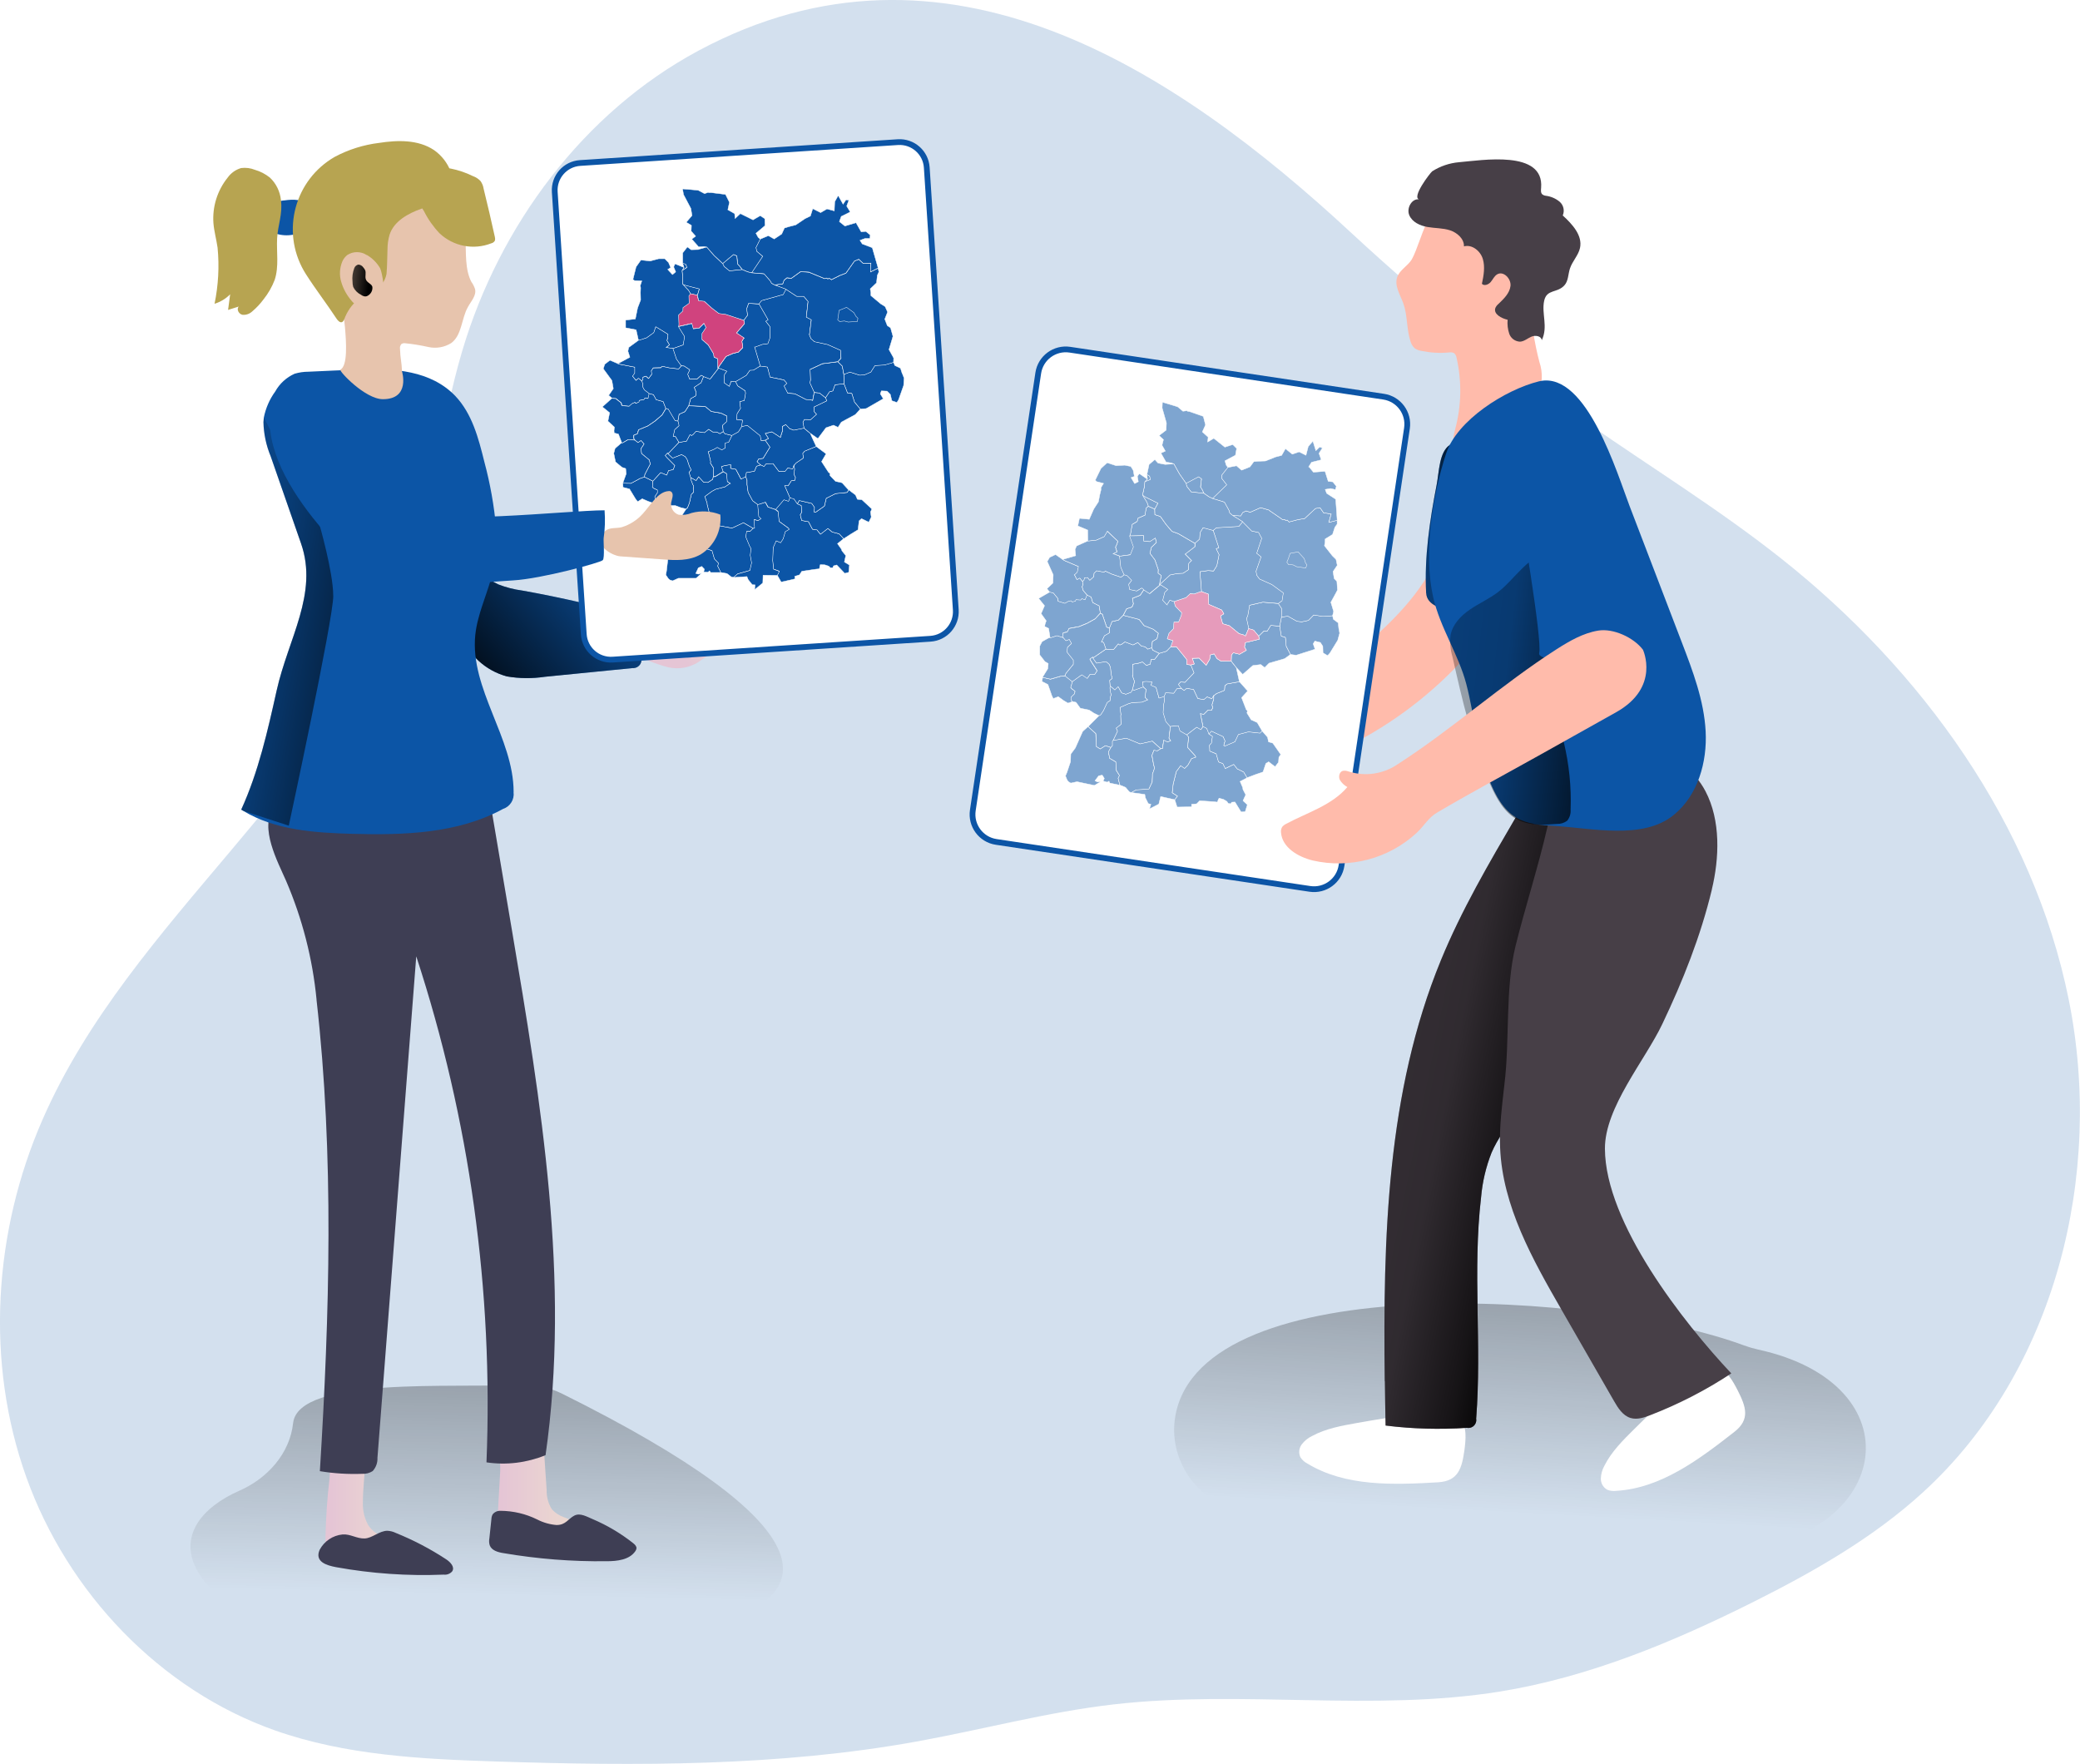 <?xml version="1.0" encoding="UTF-8"?><svg id="Ebene_1" xmlns="http://www.w3.org/2000/svg" xmlns:xlink="http://www.w3.org/1999/xlink" viewBox="0 0 321.1 272.28"><defs><style>.cls-1{fill:url(#Unbenannter_Verlauf_20-3);}.cls-2{fill:#473f47;}.cls-3{fill:url(#Unbenannter_Verlauf_20-2);}.cls-4,.cls-5,.cls-6,.cls-7,.cls-8,.cls-9{stroke:#fff;stroke-width:.06px;}.cls-4,.cls-6{stroke-linecap:round;stroke-linejoin:round;}.cls-4,.cls-9{fill:#7ea5d0;}.cls-10{fill:url(#Unbenannter_Verlauf_19);}.cls-11,.cls-12,.cls-13{fill:#fff;}.cls-5,.cls-12,.cls-7,.cls-8,.cls-13,.cls-9{stroke-miterlimit:10;}.cls-5,.cls-6,.cls-14,.cls-15{fill:#0c55a6;}.cls-12,.cls-13{stroke:#0c55a6;stroke-width:.89px;}.cls-16{fill:url(#Unbenannter_Verlauf_7-2);}.cls-7{fill:#d0437e;}.cls-8{fill:#e69bbb;}.cls-17{fill:url(#Unbenannter_Verlauf_7);}.cls-18{fill:url(#Unbenannter_Verlauf_19-2);}.cls-19{fill:url(#Unbenannter_Verlauf_59);}.cls-20{fill:#b7a451;}.cls-21{fill:url(#Unbenannter_Verlauf_59-2);}.cls-15{isolation:isolate;opacity:.18;}.cls-22{fill:#3e3e54;}.cls-13{filter:url(#drop-shadow-3);}.cls-23{fill:url(#Unbenannter_Verlauf_19-3);}.cls-24{fill:url(#Unbenannter_Verlauf_20-4);}.cls-25{fill:url(#Unbenannter_Verlauf_20);}.cls-26{fill:#e7c4ad;}.cls-27{fill:#ffbbab;}.cls-28{fill:url(#Unbenannter_Verlauf_7-3);}</style><linearGradient id="Unbenannter_Verlauf_59" x1="235.96" y1="198.17" x2="234.02" y2="233.65" gradientUnits="userSpaceOnUse"><stop offset="0" stop-color="#000" stop-opacity=".3"/><stop offset="1" stop-color="#000" stop-opacity="0"/></linearGradient><linearGradient id="Unbenannter_Verlauf_7" x1="7989.7" y1="-25887.61" x2="8250.17" y2="-25835.36" gradientTransform="translate(2699.04 -7763.01) rotate(-180) scale(.31)" gradientUnits="userSpaceOnUse"><stop offset="0" stop-color="#000"/><stop offset=".08" stop-color="#000" stop-opacity=".69"/><stop offset=".21" stop-color="#000" stop-opacity=".32"/><stop offset="1" stop-color="#000" stop-opacity="0"/></linearGradient><linearGradient id="Unbenannter_Verlauf_7-2" x1="7201.46" y1="-1584.37" x2="7334.9" y2="-1446.1" gradientTransform="translate(429.64 -2180.85) rotate(107.08) scale(.31)" xlink:href="#Unbenannter_Verlauf_7"/><linearGradient id="Unbenannter_Verlauf_7-3" x1="7928.74" y1="-25674.27" x2="8223.78" y2="-25639.7" xlink:href="#Unbenannter_Verlauf_7"/><linearGradient id="Unbenannter_Verlauf_59-2" x1="75.77" y1="210.76" x2="75" y2="246.24" xlink:href="#Unbenannter_Verlauf_59"/><linearGradient id="Unbenannter_Verlauf_19" x1="-1423.8" y1="-7988.49" x2="-1407.08" y2="-7988.49" gradientTransform="translate(-3150.46 -6021.83) rotate(-38.05) scale(.85 -.85)" gradientUnits="userSpaceOnUse"><stop offset="0" stop-color="#e5c5d5"/><stop offset=".42" stop-color="#ead4d1"/><stop offset="1" stop-color="#f0e9cb"/></linearGradient><linearGradient id="Unbenannter_Verlauf_20" x1="-1421.17" y1="-7969.25" x2="-1463.51" y2="-7970.59" gradientTransform="translate(-3150.46 -6021.83) rotate(-38.05) scale(.85 -.85)" gradientUnits="userSpaceOnUse"><stop offset="0" stop-color="#000" stop-opacity="0"/><stop offset=".99" stop-color="#000"/></linearGradient><filter id="drop-shadow-3" filterUnits="userSpaceOnUse"><feOffset dx=".89" dy=".89"/><feGaussianBlur result="blur" stdDeviation="1.78"/><feFlood flood-color="#000" flood-opacity=".5"/><feComposite in2="blur" operator="in"/><feComposite in="SourceGraphic"/></filter><linearGradient id="Unbenannter_Verlauf_19-2" x1="-216.74" y1="-12680.91" x2="-195.76" y2="-12680.91" gradientTransform="translate(235.42 -10601.73) scale(.85 -.85)" xlink:href="#Unbenannter_Verlauf_19"/><linearGradient id="Unbenannter_Verlauf_19-3" x1="-185.93" y1="-12677.6" x2="-162.96" y2="-12677.6" gradientTransform="translate(235.42 -10601.73) scale(.85 -.85)" xlink:href="#Unbenannter_Verlauf_19"/><linearGradient id="Unbenannter_Verlauf_20-2" x1="-231.13" y1="-12519.62" x2="-186.38" y2="-12526.59" gradientTransform="translate(235.42 -10601.73) scale(.85 -.85)" xlink:href="#Unbenannter_Verlauf_20"/><linearGradient id="Unbenannter_Verlauf_20-3" x1="-192.82" y1="-12538.24" x2="-218.25" y2="-12456.66" gradientTransform="translate(235.42 -10601.73) scale(.85 -.85)" xlink:href="#Unbenannter_Verlauf_20"/><linearGradient id="Unbenannter_Verlauf_20-4" x1="-212.89" y1="-12458.54" x2="-202.21" y2="-12459.81" gradientTransform="translate(235.42 -10601.73) scale(.85 -.85)" xlink:href="#Unbenannter_Verlauf_20"/></defs><path class="cls-15" d="M107.81,7.83c-17.74,9.53-30.67,26.94-36.42,46.23-3.41,11.42-4.47,23.47-8.35,34.74-11.05,32.07-42.89,52.92-56.46,83.99-7.58,17.3-8.88,37.47-2.51,55.25,6.37,17.78,20.6,32.8,38.41,39.08,10.91,3.84,22.65,4.42,34.21,4.79,21.65,.69,43.47,.77,64.78-3.08,10.15-1.83,20.15-4.55,30.4-5.73,19.82-2.29,40.06,1.19,59.75-2,13.71-2.23,26.71-7.64,39.13-13.86,9.33-4.68,18.49-9.9,26.19-16.96,20.35-18.66,27.88-48.92,22.42-75.98-5.47-27.06-22.65-50.83-44.27-67.99-9.51-7.55-19.86-13.94-29.83-20.86-12.84-8.92-25.04-18.73-36.51-29.37C181.33,10.63,145.95-12.64,107.81,7.83Z"/><path class="cls-19" d="M269.34,207.72c-22.52-8.43-83.68-12.11-87.88,10.76-1.23,6.72,3.25,13.2,9.89,14.86,24.84,6.21,50.26,10.59,75.88,6.21,.23-.04,.47-.07,.71-.09,24.39-2.44,27.79-25.82,3.51-31.13-.71-.16-1.41-.36-2.1-.62Z"/><path class="cls-11" d="M222,228.81c-6.9,.4-14.3,.69-20.2-2.91-.42-.22-.78-.54-1.04-.94-.31-.64-.24-1.4,.18-1.98,.42-.56,.97-1.01,1.6-1.31,2.15-1.17,4.61-1.6,7.02-2.03,2.97-.52,5.95-1.04,8.96-1.34,1.94-.19,5.2-.97,6.78,.59,1.24,1.23,.97,3.39,.77,4.97-.4,2.79-.94,4.76-4.07,4.95Z"/><path class="cls-11" d="M267.75,221.02c-5.45,4.26-11.36,8.72-18.26,9.11-.47,.06-.95,0-1.39-.18-.62-.36-.99-1.02-.97-1.73,.02-.7,.22-1.38,.56-1.99,1.1-2.18,2.88-3.94,4.62-5.66,2.15-2.12,4.3-4.24,6.6-6.2,1.45-1.25,3.73-3.76,5.89-3.39,1.72,.31,2.74,2.26,3.46,3.65,1.28,2.53,1.95,4.46-.51,6.39Z"/><path class="cls-2" d="M213.79,213.18c.03,2.3,.06,4.59,.11,6.87,4.16,.52,8.36,.63,12.54,.35,.67,.13,1.32-.31,1.44-.98,.03-.13,.03-.27,0-.41,.89-11.37-.57-22.85,.76-34.18,.2-2.37,.75-4.7,1.62-6.91,.97-2.22,2.42-4.17,3.88-6.12,4.37-6.02,8.25-12.38,11.63-19.01,3.49-6.83,4.41-13.9,4.31-21.63-.1-7.46-3.91-10.69-11.19-8.75-2.12,.27-3.95,1.64-4.8,3.6-4.23,7.23-8.48,14.49-11.66,22.24-8.36,20.35-8.93,42.85-8.66,64.94Z"/><path class="cls-17" d="M213.79,213.18c.03,2.3,.06,4.59,.11,6.87,4.16,.52,8.36,.63,12.54,.35,.67,.13,1.32-.31,1.44-.98,.03-.13,.03-.27,0-.41,.89-11.37-.57-22.85,.76-34.18,.2-2.37,.75-4.7,1.62-6.91,.97-2.22,2.42-4.17,3.88-6.12,4.37-6.02,8.25-12.38,11.63-19.01,3.49-6.83,4.41-13.9,4.31-21.63-.1-7.46-3.91-10.69-11.19-8.75-2.12,.27-3.95,1.64-4.8,3.6-4.23,7.23-8.48,14.49-11.66,22.24-8.36,20.35-8.93,42.85-8.66,64.94Z"/><path class="cls-27" d="M232.39,93.36c-8.31,12.95-21.17,22.32-36.05,26.27-2.36,.61-5.12,1.01-7.01-.54-.25-.17-.42-.42-.49-.71-.06-.45,.33-.83,.68-1.12l17.69-14.69c4.9-4.07,9.88-8.25,13.17-13.69,2.29,0,4.02-.71,6.23-.11s4.59,2.65,5.77,4.61Z"/><path class="cls-2" d="M264.27,137.31c-1.73,7.2-4.47,14.09-7.65,20.76-2.68,5.63-8.89,12.87-8.86,19.25,.05,11.46,12.11,26.81,19.51,34.68-3.92,2.59-8.11,4.75-12.49,6.44-.97,.38-2.05,.74-3.06,.44-1.2-.36-1.94-1.54-2.56-2.62l-8.08-14.05c-4.5-7.82-9.13-16.03-9.5-25.04-.14-3.26,.3-6.51,.66-9.75,.86-6.9,.08-14.72,1.73-21.43,1.52-6.11,3.5-12.18,4.93-18.41,.72-3.12,1.6-6.5,4.19-8.39,1.11-.75,2.34-1.28,3.63-1.59,6.3-1.77,13.11-2,16.56,4.53,2.38,4.53,2.15,10.34,.98,15.19Z"/><path class="cls-14" d="M220.17,91.55c.18,3.64,8.78,2.93,11.32,2.75,.6,.02,1.2-.17,1.68-.53,.39-.44,.64-.99,.7-1.58,1.06-5.08,1.98-10.17,2.77-15.28,.25-1.12,.26-2.28,.03-3.4-.47-1.42-1.49-2.59-2.84-3.24-2.17-1.17-7.59-3.07-9.96-1.62-1.71,1.06-1.7,4.21-2.08,6.16-1.07,5.52-1.92,11.12-1.63,16.74Z"/><path class="cls-16" d="M220.17,91.55c.18,3.64,8.78,2.93,11.32,2.75,.6,.02,1.2-.17,1.68-.53,.39-.44,.64-.99,.7-1.58,1.06-5.08,1.98-10.17,2.77-15.28,.25-1.12,.26-2.28,.03-3.4-.47-1.42-1.49-2.59-2.84-3.24-2.17-1.17-7.59-3.07-9.96-1.62-1.71,1.06-1.7,4.21-2.08,6.16-1.07,5.52-1.92,11.12-1.63,16.74Z"/><path class="cls-27" d="M217.95,40.03c-.61,1.02-1.85,1.61-2.25,2.73-.48,1.35,.46,2.74,.94,4.08,.67,1.88,.48,3.98,1.11,5.87,.12,.41,.35,.78,.66,1.06,.3,.2,.64,.34,1,.39,1.4,.29,2.83,.38,4.25,.25,.28-.06,.57-.02,.83,.11,.2,.19,.34,.45,.37,.72,.81,3.57,.76,7.28-.17,10.82-.31,1.17-.64,2.59,.22,3.43,.31,.28,.69,.47,1.1,.55,2.69,.65,5.29-1.34,7.11-3.43,1.63-1.87,3.03-3.93,4.17-6.13,.35-.61,.6-1.27,.72-1.97,.05-.9-.08-1.81-.37-2.66-.77-2.94-1.23-5.96-1.4-9-.2-3.88,.08-7.94-1.41-11.55-.44-1.24-1.26-2.3-2.36-3.03-1.24-.73-2.76-.73-4.19-.67-2.83,.11-5.94,.48-7.86,2.57-.56,.6-1.72,4.6-2.47,5.86Z"/><path class="cls-2" d="M219.12,30.78c-1.15-.21-2.02,1.33-1.57,2.42s1.67,1.64,2.82,1.84,2.36,.15,3.47,.51,2.19,1.3,2.16,2.48c1.25-.34,2.54,.71,2.91,1.94s.13,2.57-.14,3.84c.35,.38,1.02,.12,1.36-.28s.55-.93,1.01-1.19c.97-.56,2.18,.7,2.04,1.82s-1.04,1.97-1.85,2.75c-.21,.17-.37,.38-.48,.62-.34,.94,.92,1.61,1.89,1.83-.07,.73,.02,1.47,.25,2.16,.25,.71,.91,1.19,1.66,1.22,.65-.03,1.18-.53,1.78-.78s1.53-.09,1.58,.56c1.01-2.11-.06-4.08,.37-6.09,.4-1.84,2.02-1.15,3.13-2.39,.62-.69,.56-1.72,.85-2.59,.36-1.12,1.29-2.01,1.55-3.16,.43-1.94-1.19-3.69-2.66-5.03,.32-.74,.12-1.6-.48-2.12-.6-.5-1.34-.82-2.12-.92-.21-.02-.41-.1-.57-.23-.25-.24-.2-.65-.17-1,.48-5.89-9.14-4.25-12.68-3.95-1.47,.13-2.89,.61-4.13,1.4-.35,.28-3.28,4.11-1.97,4.35Z"/><path class="cls-14" d="M237.79,58.82l-.24,.05c-5.14,1.28-12.65,5.98-14.33,11.19-2.11,6.55-3.5,15.36-1.97,22.13,1.06,4.7,3.91,8.81,5.11,13.4,1.33,5.08,1.56,10.06,3.62,15.02,.91,2.19,2.09,4.42,4.12,5.62,1.69,.99,3.73,1.14,5.68,1.25,5.77,.31,13.86,2.26,18.64-1.71,3.69-3.02,5.14-8.13,4.89-12.88s-1.98-9.3-3.69-13.76l-8.02-20.93c-1.93-5.03-6.63-20.8-13.82-19.38Z"/><path class="cls-28" d="M242.01,110.29c-.91,1.23-1.13,2.84-.6,4.28,.82,3.4,1.18,6.9,1.05,10.4,.05,.63-.14,1.25-.54,1.73-.45,.33-1.01,.5-1.57,.48-2.01,.16-4.14,.29-5.95-.6-2.15-1.06-3.39-3.32-4.36-5.51-2.76-6.26-4.3-12.99-5.81-19.66-.32-1.08-.43-2.21-.31-3.33,.3-1.68,1.59-3.03,3-3.99s2.99-1.67,4.36-2.71c2.66-2.04,4.62-5.73,8.24-6.2,2.73-.35,4.72,1.56,5.61,3.99,2.28,6.37-.2,15.35-3.11,21.12Z"/><path class="cls-12" d="M165.16,53.98l48.43,7.25c2.35,.35,3.96,2.54,3.61,4.88l-10.1,67.49c-.35,2.35-2.54,3.96-4.88,3.61l-48.43-7.25c-2.35-.35-3.96-2.54-3.61-4.88l10.1-67.49c.35-2.35,2.54-3.96,4.88-3.61Z"/><path class="cls-14" d="M234.54,77.93s3.6,20.9,3.07,22.88c-.53,1.98,17.36,1.8,17.36,1.8,0,0-.88-21.84-5.5-28.85-4.62-7.01-13.94-5.53-14.94,4.17Z"/><path class="cls-27" d="M253.62,100.27s2.74,5.81-4.11,9.66l-11.59,6.49c-5.34,2.99-10.75,5.88-16.02,8.98-1.42,.82-2.02,2.06-3.21,3.17-4.32,3.98-10.33,5.57-16.06,4.25-2.24-.56-4.66-1.97-4.87-4.27-.05-.32,.02-.64,.18-.91,.17-.2,.38-.36,.61-.47,3.26-1.75,7.05-2.85,9.45-5.68-.49-.26-.89-.65-1.17-1.12-.23-.5-.06-1.22,.46-1.38,.29-.05,.6-.02,.88,.09,2.59,.83,5.41,.41,7.64-1.14,8.48-5.46,16.01-12.29,24.5-17.73,1.99-1.27,4.09-2.49,6.42-2.87s5.46,1.06,6.89,2.94Z"/><path class="cls-21" d="M80.11,213.76c-9.77,.56-34.07-1.35-34.86,5.91-.51,4.7-3.96,8.53-8.28,10.43-5.83,2.56-9.59,7.07-6.39,12.57,1.8,3.1,4.97,5.16,8.48,5.93,43.2,9.54,129.88,7.36,47.71-33.47-2.06-1.02-4.35-1.49-6.65-1.36Z"/><path class="cls-10" d="M102.59,102.84c1.91,.64,4,.29,5.61-.91,1.4-.9,2.65-2,3.71-3.28,.23-.23,.38-.54,.41-.87-.03-.67-.9-.92-1.57-.9-.71,.01-1.42,.1-2.11,.27-.38,.12-.77,.17-1.16,.17-.4-.02-.76-.29-.89-.67,.3-.35,.72-.56,.98-.94s.4-.96,.03-1.24-.87-.11-1.28,.1c-2.37,1.2-4.79,2.75-7.44,2.54-1.05-.08-2.07-.19-2.68,.86-.46,.78-.36,1.77,.24,2.45,.6,.63,1.76,.77,2.52,1.09,1.19,.53,2.41,.98,3.65,1.35Z"/><path class="cls-14" d="M69.4,84.73c.1-.2-.35-.25-.39-.03s.17,.4,.39,.5l5.07,3.52c.76,.57,1.58,1.06,2.43,1.48,1.2,.47,2.45,.79,3.73,.96,6.19,1.09,12.29,2.58,18.41,4.12,.31,.04,.6,.2,.8,.44,.11,.26,.13,.54,.06,.81l-.87,5.23c.05,.71-.49,1.32-1.19,1.37-.07,0-.14,0-.21,0l-13.54,1.34c-1.94,.29-3.91,.27-5.84-.06-3.32-.9-5.99-3.36-7.15-6.6-1.11-3.23-1.04-6.75,.18-9.94"/><path class="cls-25" d="M69.4,84.73c.1-.2-.35-.25-.39-.03s.17,.4,.39,.5l5.07,3.52c.76,.57,1.58,1.06,2.43,1.48,1.2,.47,2.45,.79,3.73,.96,6.19,1.09,12.29,2.58,18.41,4.12,.31,.04,.6,.2,.8,.44,.11,.26,.13,.54,.06,.81l-.87,5.23c.05,.71-.49,1.32-1.19,1.37-.07,0-.14,0-.21,0l-13.54,1.34c-1.94,.29-3.91,.27-5.84-.06-3.32-.9-5.99-3.36-7.15-6.6-1.11-3.23-1.04-6.75,.18-9.94"/><path class="cls-13" d="M88.67,24.27l49.04-3.22c2.32-.15,4.32,1.6,4.47,3.92l4.48,68.27c.15,2.32-1.6,4.32-3.92,4.47l-49.04,3.22c-2.32,.15-4.32-1.6-4.47-3.92l-4.48-68.27c-.15-2.32,1.6-4.32,3.92-4.47Z"/><path class="cls-18" d="M50.26,237.29c-.08,1.07,.02,2.14,.28,3.18,.06,.42,.43,.73,.86,.73,5.15,.88,10.4,1.13,15.61,.73,.32,0,.63-.08,.91-.24,.27-.18,.34-.54,.16-.81-.08-.09-.19-.15-.3-.19-2.04-.94-4.13-1.77-6.26-2.5-1.75-.6-3.65-1.23-4.66-2.74-.6-1.08-.89-2.3-.84-3.53,0-2.16,.3-4.31,.38-6.47,0-.52,0-1.15-.48-1.4-.29-.13-.61-.16-.91-.08-.91,.15-2.66,.31-3.4,.97s-.64,2.41-.75,3.38c-.35,2.95-.55,5.95-.61,8.96Z"/><path class="cls-23" d="M76.56,238.99c6.54,.59,13.12,.42,19.62-.49,0-.68-.64-1.19-1.25-1.51-2.45-1.35-5.33-1.71-7.92-2.81-.7-.25-1.33-.66-1.82-1.21-.55-.88-.83-1.91-.8-2.95l-.51-7.61c.01-.37-.1-.73-.32-1.03-.33-.27-.76-.38-1.18-.3-1.19,.05-3.84,.27-4.67,1.26s-.42,3.59-.49,4.77l-.67,11.89Z"/><path class="cls-22" d="M48.86,154.3c2.74,24.15,2.02,48.54,.52,72.79,2.16,.36,4.36,.49,6.55,.41,.57,.03,1.13-.12,1.6-.42,.51-.56,.78-1.3,.74-2.05l5.99-77.41c8.24,25.18,11.91,51.63,10.84,78.11,3.08,.46,6.23,.07,9.12-1.11,3.87-27.01-.69-54.43-5.24-81.33l-3.35-19.78c.16,.97-16.98-.49-18.39-.63-3.84-.38-12.29-2.02-14.99,1.74-2.24,3.15,.62,8.38,1.91,11.34,2.51,5.84,4.1,12.03,4.71,18.36Z"/><path class="cls-14" d="M43.95,30.93c-.7,.03-1.38,.3-1.92,.76-.64,.82-.92,1.86-.78,2.89-.01,.22,.02,.44,.1,.65,.14,.27,.37,.49,.66,.6,1.62,.75,3.52,.64,5.03-.31,.5-.24,.88-.65,1.08-1.17,.07-.51-.02-1.04-.26-1.5l-.36-.91c-.54-1.29-2.33-1.18-3.56-1.01Z"/><path class="cls-20" d="M43.37,30.88c-.14-1.33-.74-2.56-1.71-3.47-.69-.55-1.47-.96-2.32-1.2-.67-.27-1.39-.36-2.11-.27-.84,.24-1.57,.76-2.08,1.47-1.6,1.99-2.39,4.51-2.2,7.06,.11,1.27,.46,2.51,.64,3.77,.28,2.89,.12,5.8-.47,8.65,.91-.28,1.74-.78,2.41-1.46l-.32,2.41,1.64-.52c-.37,.41,0,1.15,.57,1.27,.56,.06,1.12-.14,1.53-.53,.64-.54,1.21-1.15,1.71-1.82,.74-.92,1.33-1.95,1.75-3.05,.68-2.08,.26-4.3,.37-6.38,.11-2.09,.88-3.78,.59-5.89Z"/><path class="cls-14" d="M79.28,122.26c.16,1.14-.52,2.24-1.61,2.6-7,3.83-15.37,4.07-23.35,3.85-5.77-.16-11.86-.58-16.74-3.53l-.34-.2c2.66-5.83,4.08-12.14,5.47-18.38,1.78-8.01,6.46-14.96,3.77-22.69-1.56-4.5-3.13-8.99-4.7-13.49-.69-1.67-1.07-3.45-1.11-5.25l.06-.72c.29-1.45,.89-2.83,1.76-4.02,.67-1.21,1.72-2.17,2.99-2.74,.68-.2,1.39-.31,2.11-.31,2.6-.12,5.19-.24,7.79-.34,5.47-.24,11.15,.16,14.92,4.1,2.59,2.74,3.57,6.51,4.47,10.15,.9,3.35,1.51,6.77,1.82,10.23,.16,2.05,.03,4.11-.36,6.12-.57,2.74-1.73,5.29-2.41,7.96-.21,.79-.36,1.6-.45,2.42-.83,8.35,5.91,15.86,5.92,24.23Z"/><path class="cls-3" d="M51.45,91.96c0,3.65-6.87,35.49-6.87,35.49l-7.01-2.28-.34-.2c2.66-5.83,4.08-12.14,5.47-18.38,1.78-8.01,6.46-14.96,3.77-22.69-1.56-4.5-3.13-8.99-4.7-13.49-.69-1.67-1.07-3.45-1.11-5.25l.06-.72,8.56,16.41s2.16,7.44,2.16,11.1Z"/><path class="cls-1" d="M76.25,87.67c-.57,2.74-1.73,5.29-2.41,7.96-5.3,.07-11.86-.16-14.44-1.6-1.97-1.08-20.97-20.06-16.31-31.16,1.39-3.26,6.24-4.03,9.45-2.54,1.56,.73,9.12,18.17,11.34,20.06,1.41,1.23,6.81,1.35,12.77,1.12,.15,2.06,.02,4.12-.38,6.15Z"/><path class="cls-22" d="M59.78,236.29c.46,.02,.9,.13,1.31,.33,2.72,1.1,5.33,2.46,7.79,4.08,.66,.43,1.39,1.21,.91,1.88-.33,.36-.81,.54-1.29,.48-5.57,.23-11.14-.16-16.62-1.15-1.48-.28-3.33-.84-2.54-2.67,.71-1.34,2.03-2.23,3.54-2.38,1.19-.1,2.22,.67,3.41,.62s2.23-1.17,3.5-1.19Z"/><path class="cls-22" d="M85.98,235.41c-1.06-.08-2.1-.37-3.05-.86-1.75-.87-3.67-1.32-5.63-1.34-.48-.03-.94,.17-1.24,.54-.13,.23-.19,.48-.2,.74l-.31,2.95c-.07,.36-.06,.74,.05,1.09,.29,.8,1.27,1.08,2.11,1.21,5.27,.9,10.61,1.32,15.96,1.25,1.62,0,3.49-.21,4.41-1.55,.1-.13,.16-.29,.18-.46,0-.32-.26-.57-.52-.78-1.9-1.5-4-2.75-6.23-3.7-.91-.37-1.93-1.02-2.85-.55s-1.33,1.45-2.69,1.45Z"/><path class="cls-26" d="M72.83,43.59c.22,.33,.39,.68,.51,1.05,.22,.99-.6,1.82-1.1,2.74-1.03,1.82-.91,4.32-2.57,5.57-1.05,.66-2.31,.88-3.52,.62-1.2-.27-2.42-.47-3.65-.59-.18-.02-.35,.02-.51,.1-.2,.21-.29,.51-.24,.79,.05,1.5,.26,1.98,.31,3.47,0,0,1.33,4.28-2.95,4.28-2.74,0-6.86-4.39-6.56-4.56,1.14-.61,.91-4.19,.7-6.58-.35-2.9-.45-5.83-.29-8.75,.07-1.72,.6-3.38,1.53-4.82,.69-.98,1.66-1.71,2.43-2.63,.78-1.15,1.65-2.23,2.61-3.23,1.45-1.02,3.18-1.58,4.95-1.59,1.59-.26,3.22,.02,4.64,.78,4.51,2.95,1.58,9.47,3.69,13.35Z"/><path class="cls-20" d="M64.47,29.85c.1,.98,.43,1.92,.98,2.74,.63,1.26,1.44,2.41,2.41,3.43,2.14,2.01,5.25,2.61,7.98,1.54,.23-.05,.44-.2,.56-.41,.05-.18,.05-.37,0-.55-.55-2.5-1.13-5.01-1.75-7.51-.06-.41-.22-.79-.46-1.13-.32-.35-.72-.61-1.17-.77-1.09-.54-2.25-.93-3.44-1.17-2.69-.43-5.19,.97-5.11,3.83Z"/><path class="cls-20" d="M69.83,30.67c.7-2.85-.43-5.83-2.84-7.51-2.43-1.62-5.6-1.55-8.48-1.1-2.39,.29-4.71,1.02-6.83,2.15-6.17,3.54-8.31,11.41-4.77,17.59,.1,.17,.2,.34,.31,.51,1.49,2.34,3.21,4.56,4.76,6.92,.2,.29,.54,.64,.86,.47,.14-.1,.25-.24,.3-.41,.43-1.2,1.17-2.26,2.15-3.08,.79-.57,1.76-.84,2.56-1.39,.95-.54,1.62-1.46,1.82-2.54,.11-1.26,.1-2.54,.15-3.81,0-.76,.11-1.51,.32-2.24,.67-2.07,2.82-3.27,4.88-4s4.3-1.26,5.87-2.74"/><path class="cls-26" d="M56.61,39.37c-.91-.6-2.1-.6-3.01,0-.32,.26-.58,.6-.75,.98-.42,1.01-.49,2.13-.17,3.17,.31,1.06,.85,2.04,1.57,2.88,.18,.24,.4,.44,.66,.58,.49,.18,1.03,.12,1.48-.15,.91-.48,2.4-.08,2.74-1.06,.32-.83-.08-3.5-.44-4.35-.5-.86-1.21-1.57-2.07-2.07Z"/><path class="cls-24" d="M56.45,43.03c-.1-.43,.08-.91-.07-1.3-.08-.17-.18-.33-.31-.47-.17-.25-.45-.4-.75-.42-.28,.06-.52,.26-.62,.53-.26,.67-.36,1.39-.28,2.1,0,.28,.03,.56,.11,.83,.26,.52,.68,.95,1.2,1.2,.19,.15,.41,.24,.65,.26,.14,0,.27-.04,.39-.11,.5-.28,.79-.83,.71-1.4-.17-.51-.88-.6-1.03-1.22Z"/><path class="cls-5" d="M115.11,73.56l.21,.54v.7s.18,1.22,.18,1.22l.7,1.28,.81,.6,.16,1.81,.35,.35-.46,.3-.61-.16,.08,1.31-.24,.06-1.51-.87-1.79,.84-.02-.02-2.16-.4-.18,.03-1.81,.71,.37-1.54-.3-.44,.6-.72-.33-1.3v-.18s-.36-1.05-.36-1.05l1.14-.83,.57-.3,1.41-.36,.79-.54-.45-.29-.11-1.22-.53-.3-.26-.77,.52-.16,.9-.14v.57s.81,.15,.81,.15l.8,1.52,.71-.4h0Z"/><path class="cls-5" d="M112.71,74.61l-.79,.54-1.41,.36-.57,.3-1.14,.83,.36,1.05v.18s.33,1.3,.33,1.3l-.6,.72,.3,.44-.37,1.54-.06,.14,.13,.67-.17,.31-.88-.1-.67,.67-.64-.23-.52-1.94-1.39-.82,1.29-1.99,.14-.12,.08-.07,.29-.72,.3-1.34,.26-.27,.1-.06-.07-.59,.07-.36-.14-.24-.29-.76-.02-.25v-.08s.84,.46,.84,.46l.39-.59,.75,.83,.67,.06,.74-.48,.09-.41h.31s1.22-.76,1.22-.76l.53,.3,.11,1.22,.45,.29h0Z"/><path class="cls-5" d="M106.52,83.32l.64,.23,.67-.67,.88,.1-.22,.75,.39,.92,1.05,.35,.37,1.28,.63,.65-.12,.46,.48,.98h-1.58s-.18-.26-.18-.26l-.23,.22-.64-.03h-.03s.11-.44,.11-.44l-.41-.43-.52,.22-.4,.86,.39,.12,.54-.17-.88,.8h-2.73s-.91,.4-.91,.4l-.41-.14-.24-.21-.39-.57,.11-.58,.2-1.72-.2-1.12v-.04s.48-1.06,.48-1.06l.58-2.74,.65-.89,1.39,.82,.52,1.94h0Z"/><path class="cls-5" d="M114.77,80.7l1.51,.87-.47,.45h-.52s-.13,.84-.13,.84l.58,1.4,.23,.41-.12,1.03,.05,.29,.16,.88-.27,1.18-1.89,.53-.65,.55-.33-.06-.7-.54-.94-.16-.48-.98,.12-.46-.63-.65-.37-1.28-1.05-.35-.39-.92,.22-.75,.17-.31-.13-.67,.06-.14,1.81-.71,.18-.03,2.16,.4,.02,.02,1.79-.84h0Z"/><path class="cls-5" d="M123.09,77.78l.6,.25,.08,1.03-.23,.41,.22,.87,1.05,.19,.61,1.16,.71,.11,.52,.66,1.15-.89,.66,.55,1.08,.28,.7,.75-.95,.77,.6,.85,.09,.26,.59,.73-.22,.99,.78,.47-.1,1.12-.62,.17-1.24-1.3-.49,.14-.11,.27-.38,.03-.26-.26-.6-.2-.7-.03-.08,.3-.05,.35-.55,.05-2.17,.32-.35,.55-.75,.24,.08,.38-2.05,.47h-.13s-.59-1.03-.59-1.03l.31-.62-.9-.34-.13-1.34,.07-1.99,.47-1.05,.68,.3,.39-.6,.33-1.11,.59-.35-.09-.17-1.45-1.05-.17-1.56-.36-.3,1.28-1.5,.71,.23,.21-.54,.62,.16,.53,.77h0Z"/><path class="cls-5" d="M134.59,78.57l-.2,.46,.11,.79-.38,.78-1.13-.54-.37,.34-.16,1.37-1.07,.65-1.14,.73-.7-.75-1.08-.28-.66-.55-1.15,.89-.52-.66-.71-.11-.61-1.16-1.05-.19-.22-.87,.23-.41-.08-1.03-.6-.25,.28-.52,1.95,.45,.42,.6-.04,.73,.2,.03,1.36-.95,.29-1.21,1.44-.72,1.78-.18,.25-.39,1.04,.78,.29,.67,.69,.06,1.55,1.44h0Z"/><path class="cls-5" d="M131.02,75.62l-.25,.39-1.78,.18-1.44,.72-.29,1.21-1.36,.95-.2-.03,.04-.73-.42-.6-1.95-.45-.28,.52-.53-.77-.62-.16-.81-1.88,.53,.02,.51-.79,.51-.05,.12-.42-.21-.45,.07-.9-.1-.55,.34-.38,1.11-.75-.1-.72,.29-.34,1.79-.73,1.54,1.14-.7,1.2,1.07,1.65,.23,.17v.34s.86,.89,.86,.89l1,.22,1.01,1.11h0Z"/><path class="cls-5" d="M121.87,66.14l.64,.25,1.59-.31,.97,.8,.35,.77,.58,1.26-1.79,.73-.29,.34,.1,.72-1.11,.75-.34,.38-.19,.56-.76-.13-.42,.52-.94,.02-.93-1.23-1.06,.05-.31,.4-.54-.24-.55-.5,.26-.44,.67-.08,1.06-1.73-.73-1.07,.5-.27-.48-.78,1.03-.25,1.3,.85,.33-1.02-.03-.66,.54-.29,.59,.62h0Z"/><path class="cls-5" d="M119.32,71.56l.93,1.23,.94-.02,.42-.52,.76,.13,.19-.56,.1,.55-.07,.9,.21,.45-.12,.42-.51,.05-.51,.79-.53-.02,.81,1.88-.21,.54-.71-.23-1.28,1.5-1.15-.38-.41-.74-1.17,.37-.81-.6-.7-1.28-.17-1.22v-.7s-.21-.54-.21-.54l.1-.62,1.24-.2,.33-.78,.62-.19,.54,.24,.31-.4,1.06-.05h0Z"/><path class="cls-5" d="M117.51,68l.61-.05,.73,1.07-1.06,1.73-.67,.08-.26,.44,.55,.5-.62,.19-.33,.78-1.24,.2-.1,.62-.71,.4-.8-1.52-.8-.15v-.57s-.92,.14-.92,.14l-.52,.16,.26,.77-1.22,.75h-.31s.05-1.3,.05-1.3l-.5-.8,.06-.16-.22-.98-.17-.6,.88-.36,.53-.31,.7,.39,.53-.3v-.77s.52-.11,.52-.11l.51-1.05,1.01-.56,.5-.81,.89-.17,1.27,1.02,.72,.58,.14,.73h0Z"/><path class="cls-5" d="M120.11,78.94l.17,1.56,1.45,1.05,.09,.17-.59,.35-.33,1.11-.39,.6-.68-.3-.47,1.05-.07,1.99,.13,1.34,.9,.34-.31,.62-2.21-.03-.04,1.2-1.26,1.03,.06-.74-.43-.02-.63-.79-.19-.47-2.09,.14,.65-.55,1.89-.53,.27-1.18-.16-.88-.05-.29,.12-1.03-.23-.41-.58-1.4,.13-.83h.52s.47-.46,.47-.46l.24-.06-.08-1.31,.61,.16,.46-.3-.35-.35-.16-1.81,1.17-.37,.41,.74,1.15,.38,.36,.3h0Z"/><path class="cls-6" d="M131.82,48.25l.32,.57,.3,.3-.09,.5-1.42,.08-.57-.16-.74,.08-.3-.27,.11-.63,.09-.81,1.17-.48,1.13,.82h0Z"/><path class="cls-5" d="M100.79,74.27l-.08,.93,.21,.17,.55,.26,.03,.03v.4s-.41,.62-.41,.62l.07,.4,.26,.2-.6,.37-.76-.26-.92-.4-.7,.45-.33-.43-.93-1.53-1-.26-.03-.63,1.25,.02,1.4-.75,.69-.24,1.31,.65h0Z"/><path class="cls-5" d="M139.29,57.65l.28,.71-.07,1.14-.78,2.2-.26,.43-.78-.27-.24-.99-.49-.49-.89-.04-.16,.46,.46,.75-2.65,1.52-.9,.07-.9-1.08-.41-1.32-.67-.08-.55-1.45-.02-1.43,.93-.36,1.53,.48,.74-.06,.97-.43,.63-1,1.45-.08,1.42-.41,.22,.51,.86,.4,.26,.81h0Z"/><path class="cls-5" d="M132.09,63.97l-2.21,1.19-.51,.8-.7-.33-1.16,.4-1.25,1.67-1.18-.82-.97-.8-.17-.94,.23-.4,.97,.02,.9-.81-.38-.43-.03-.7,2-.96-.2-.46,.63-.94,.5-.12,.34-.95,1.38-.17,.55,1.45,.67,.08,.41,1.32,.9,1.08-.73,.81h0Z"/><path class="cls-5" d="M127.43,61.4l-.94-.74-.8-.07-.66-1.46,.09-.46-.06-1.63,1.9-.88,2.39-.31,.67,.66,.24,1.29,.02,1.43-1.38,.17-.34,.95-.5,.12-.63,.94h0Z"/><path class="cls-5" d="M125.68,60.59l-.24,1.23-.31-.11-.74-.05-1.71-.88-1.09-.09-.57-1.11,.43-.42-.44-.51-2.15-.44-.4-1.54-1.11-.15-.87-2.95,1.2-.43,.83-.11,.33-.91-.02-1.73-.64-.82,.37-.22-1.41-2.45,.39-.51,3.35-.93,.43-.83,1.68,1.1h1.08s.67,.78,.67,.78l-.27,2.42,.77,.4-.29,2.34,.24,.58,.53,.47,2.04,.44,2,.89,.07,1.23-.48,.54-2.39,.31-1.9,.88,.06,1.63-.09,.46,.66,1.46h0Z"/><path class="cls-5" d="M107.81,29.38l.96,.51,.63-.23v.08s.37-.01,.37-.01l2.23,.28,.61,1.22-.25,1.15,1.05,.6,.07,.75,.81-.76,1.96,.97,1.11-.65,.71,.47,.03,1.07-1.4,1.18,.34,.62,.34,.29-.65,1.3,.13,.59,.91,.77-1.7,2.53-.65-.15-.84-.36-.39-.52-.31-.32-.12-1.26-.5-.21-.63,.52-1.05,.88-1.32-1.22-1.16-1.33-.38-.08-.87,.05-1.06-1.2,.6-.45-.69-.78,.04-.89-.8-.48,.89-1.04-.18-1.09-1.13-2.14-.15-.88,2.02,.17,.44,.05Z"/><path class="cls-5" d="M118.48,56.68l.4,1.54,2.15,.44,.44,.51-.43,.42,.57,1.11,1.09,.09,1.71,.88,.74,.05,.31,.11,.24-1.23,.8,.07,.94,.74,.2,.46-2,.96,.03,.7,.38,.43-.9,.81-.97-.02-.23,.4,.17,.94-1.59,.31-.64-.25-.59-.62-.54,.29,.03,.66-.33,1.02-1.3-.85-1.03,.25,.48,.78-.5,.27-.61,.05-.14-.73-.72-.58-1.27-1.02-.89,.17,.13-.98-.91-.1,.08-.91,.53-.84-.13-1.02,.71-.18,.19-1.1-.04-.37-1.17-.78-.33-.66,1.67-.98,.55-.78,.55-.02,.94-.58,.12-.03,1.11,.15h0Z"/><path class="cls-5" d="M135.55,41.39l.13,.58-.24,.52-.13,1.18-.97,.92,.1,.55v.49s1.52,1.27,1.52,1.27l.68,.42,.38,.85-.43,1.09,.39,1.01,.5,.33,.37,1.31-.17,.58-.44,1.47,.72,1.3-.02,.68-1.42,.41-1.45,.08-.63,1-.97,.43-.74,.06-1.53-.48-.93,.36-.24-1.29-.67-.66,.48-.54-.07-1.23-2-.89-2.04-.44-.53-.47-.24-.58,.29-2.34-.77-.4,.27-2.42-.67-.79h-1.08s-1.68-1.1-1.68-1.1l-1.74-.64,1.26-.18,.2-.57,.45-.36,.67,.08,1.43-1.03,1.32,.08,.04,.03,2.14,.88,.18,.09,.34-.09,.19,.13,.21-.11,.34,.23,1.28-.64,.96-.37,1.32-1.87,.67-.27,.69,.65,1.19-.05-.08,1.35,1.18-.59Z"/><path class="cls-5" d="M129.62,49.63l.74-.08,.57,.16,1.42-.08,.09-.5-.3-.3-.32-.57-1.13-.82-1.17,.48-.09,.81-.11,.63,.3,.27Z"/><path class="cls-5" d="M107.96,44.58l-.3,1-1.06-.23-.32-.54-.92-.96,.52,.19,2.07,.53Z"/><path class="cls-6" d="M105.29,41.76l.3-.47-.21-.69,.46,.15,.21,.5-.76,.5Z"/><path class="cls-5" d="M114.57,41.61l-1.96,.21-.83-.68-.22-.44,1.05-.88,.63-.52,.5,.21,.12,1.26,.31,.32,.39,.52Z"/><path class="cls-5" d="M110.67,66.68l.46,.26,.53-.33,.25,.34,1.08,.27-.51,1.05-.52,.11v.77s-.53,.3-.53,.3l-.7-.39-.53,.31-.88,.36,.17,.6,.22,.98-.06,.16,.5,.8-.05,1.31-.09,.41-.74,.48-.67-.06-.75-.83-.39,.59-.84-.46-.04-.09-.22-.71,.32-.37v-.02s-.27-.54-.27-.54l-.35-1.07-.29-.42-.52-.29h-.08s-1.34,.53-1.34,.53l-.72-.67,1.69-1.77,1.17-.2,.53-1,.27,.13,.25-.18,.41-.46,1.31,.2,.65-.52,.64,.41h.62s0,.01,0,.01Z"/><path class="cls-5" d="M111.65,66.61l-.53,.33-.46-.26h-.62s-.64-.42-.64-.42l-.65,.52-1.31-.2-.41,.46-.25,.18-.27-.13-.53,1-1.17,.2-.56-.93-.35,.02,.24-1.06,.67-.61-.16-.69,.19-1.07,.91-.41,.57-.9,2.55,.11,.94,.78,1.5,.25,.89,.44-.03,.89-.61,.55,.09,.97h0Z"/><path class="cls-5" d="M112.58,59.62l.3-.79,.67,.08,.33,.66,1.17,.78,.04,.37-.19,1.1-.71,.18,.13,1.02-.53,.84-.08,.91,.91,.1-.13,.98-.5,.81-1.01,.56-1.08-.27-.25-.34-.09-.97,.61-.55,.03-.89-.89-.44-1.5-.25-.94-.78-2.55-.11,.31-1.1,.75-.41,.1-.53-.31-.8,1.06-.71,.38-.96,1.02,.39,1.32-1.7,1.28,.49-.36,.51-.05,1.28,.77,.54h0Z"/><path class="cls-5" d="M129.59,34.22l.84,.67,1.72-.51,.8,1.41,.71-.07,.68,.55-.04,.54h-.76s-.78,.29-.78,.29l.35,.55,1.55,.59,.9,3.13-1.18,.59,.08-1.35-1.19,.05-.69-.65-.67,.27-1.32,1.87-.96,.37-1.28,.64-.34-.23-.21,.11-.19-.13-.34,.09-.18-.09-2.14-.88-.04-.03-1.32-.08-1.43,1.03-.67-.08-.45,.36-.2,.57-1.26,.18-.49-.26-.2-.37-.95-1.09-1.89-.16,1.7-2.53-.91-.77-.13-.59,.65-1.3,1.25-.53,.91,.51,1.16-.77,.42-.92,.64-.2,1.1-.28,1-.67,.42-.29,.85-.41,.36-1.14,1.22,.61,.97-.57,1.14,.3,.06-1.41,.54-.96,.75,1.34,.45-.68,.45,.05-.34,.92,.55,.91-1.39,.69-.29,.79h0Z"/><path class="cls-5" d="M116.5,53.58l.87,2.95-.12,.03-.94,.58-.55,.02-.55,.78-1.67,.98-.67-.08-.3,.79-.77-.54,.05-1.28,.36-.51-1.28-.49-.12,.03,1.28-1.81,1.04-.45,.87-.22,.68-.7-.14-.96,.22-.39,.12-.12-1.18-.78,1.24-1.44-.12-.52,.57-.78-.12-1.02,.29-.82,1.61,.09,1.41,2.45-.37,.22,.64,.82,.02,1.73-.33,.91-.83,.11-1.2,.43h0Z"/><path class="cls-7" d="M114.81,49.43l.12,.52-1.24,1.44,1.18,.78-.12,.12-.22,.39,.14,.96-.68,.7-.87,.22-1.04,.45-1.28,1.81-.03-1.45-.55-.24-.1-.56-.81-1.34-.96-.83v-.93s.61-.93,.61-.93l-.3-.62-.71,.71-.94,.11-.23-.82-2.05,.47,.04-.36-.05-1.44,.66-.61,.02-.53,.95-.67-.04-1.14,.26-.31,1.06,.23,.2,.82,.87,.09,1.13,1.03,1.11,.85,1.03,.13,2.81,.92h0Z"/><path class="cls-5" d="M107.81,38.5l1.28-.36,1.16,1.33,1.32,1.23,.22,.44,.83,.68,1.96-.21,.84,.36,.65,.15,1.89,.16,.95,1.09,.2,.37,.49,.26,1.74,.64-.43,.83-3.35,.93-.39,.51-1.61-.09-.29,.82,.12,1.02-.57,.78-2.81-.92-1.03-.13-1.11-.85-1.13-1.03-.87-.09-.2-.82,.3-1-2.07-.53-.52-.19v-1.2s-.08-.9-.08-.9l.76-.5-.21-.5-.46-.15v-1.59s.72-.92,.72-.92l.59,.43,1.12-.03h0Z"/><path class="cls-5" d="M103.17,40.44l.37,.87-.46,.28,.73,.8,.5-.42-.31-.76,.2-.49,1.39,.57-.3,.47,.09,.9v1.2s.91,.96,.91,.96l.32,.54-.26,.31,.04,1.14-.95,.67-.02,.53-.66,.61,.05,1.44-.04,.36,.94,1.53-.21,1.29-1.58,.56-1.09-.16,.52-.4-.38-.66,.13-.54,.02-.43-1.88-1.15-.3,.9-1.1,.8-1.1,.36-.17,.03-.37-1.64-1.62-.31v-1.19s1.5-.17,1.5-.17l.35-1.71,.47-1.23-.03-1.12,.03-.75-.06-.35,.24-.72-1.12-.04-.25-.18,.48-1.94,.75-1.06,1.43,.15,1.31-.35h.95s.51,.52,.51,.52Z"/><path class="cls-5" d="M97.66,58.08l.53,.64,.34-.31h.06s.5,.4,.5,.4l.19,.45-.07,.38,.28,.53,.75,.56-.04,.28-.11,.49-.52-.04-.12,.23-.73,.11-.02,.22-.46,.24-.23-.14-.4,.18-.45,.4-1.03-.08-.11-.06-.1-.38-.82-.66-.6-.04-.54-.45,.72-1.04-.22-1.25-1.33-1.82,.23-.7,.8-.61,1.25,.53,.42,.12,2.18,.42v.91s-.33,.48-.33,.48h0Z"/><path class="cls-5" d="M100.88,60.91l.42,.78,1.08,.29,.41,1.06-.59,1-1.08,.94-1.13,.77-1.43,.59-.16,.6-.58,.24v.5s.18,.27,.18,.27l-1.03-.1-.88,.51h-.1s-.52-1.36-.52-1.36l-.65-.16-.03-.36,.06-.55-1-.92,.26-1.3-1.12-.91,1.46-1.31,.6,.04,.82,.66,.1,.38,.11,.06,1.03,.08,.45-.4,.4-.18,.23,.14,.46-.24,.02-.22,.73-.11,.12-.23,.52,.04,.11-.49,.04-.28,.66,.17Z"/><path class="cls-5" d="M105.19,56.48l-.43,.48-1.48-.18-1.08-.24-.17,.21-1.17,.02-.3,.45,.07,.53-.49,.66-.11-.08-.31-.27-.45,.15v.37s-.18,.21-.18,.21l-.5-.39h-.06s-.34,.3-.34,.3l-.53-.64,.33-.48v-.91s-2.18-.42-2.18-.42l-.42-.12,1.85-.99-.3-.93,.12-.58,1.5-1.1,.17-.03,1.1-.36,1.1-.8,.3-.9,1.88,1.15-.02,.44-.13,.54,.38,.66-.52,.4,1.09,.16,.54,1.62,.75,1.06h0Z"/><path class="cls-5" d="M106.8,49.94l.23,.82,.94-.11,.71-.71,.3,.62-.61,.93v.93s.95,.83,.95,.83l.81,1.34,.1,.56,.55,.24,.03,1.45,.12-.03-1.32,1.7-1.02-.39-.34-.19-.67,.61h-1.12s-.31-.77-.31-.77l.32-.69-.86-.57-.43-.03-.75-1.06-.54-1.62,1.58-.56,.21-1.29-.94-1.53,2.05-.47Z"/><path class="cls-5" d="M102.2,56.54l1.08,.24,1.48,.18,.43-.48,.43,.03,.86,.57-.32,.69,.31,.77h1.12s.67-.61,.67-.61l.34,.19-.38,.96-1.06,.71,.31,.8-.1,.53-.75,.41-.31,1.1-.57,.9-.91,.41-.19,1.07-.45-.07-1.06-1.79-.34-.1-.41-1.06-1.08-.29-.42-.78-.66-.17-.75-.57-.28-.53,.07-.38-.19-.45,.18-.21v-.37s.46-.15,.46-.15l.31,.27,.11,.08,.49-.66-.07-.53,.3-.45,1.17-.02,.17-.21h0Z"/><path class="cls-5" d="M103.89,67.37l.35-.02,.56,.93-1.69,1.77-.06-.12-.35,.39,.24,.29,1.24,1.25-.26,.65-.7,.13-.29,.71-.94-.39-1.19,1.31-1.31-.65,.06-.39,.83-1.59-.14-.64-1.19-.98-.1-.77,.48-.71-.46-.53-.47,.31-.47-.36-.17-.27v-.5s.57-.24,.57-.24l.16-.6,1.43-.59,1.13-.77,1.08-.94,.59-1,.34,.1,1.06,1.79,.45,.07,.16,.69-.67,.61-.24,1.06h0Z"/><path class="cls-5" d="M98.02,67.96l.47,.36,.47-.31,.46,.53-.48,.71,.1,.77,1.19,.98,.14,.64-.83,1.59-.06,.39-.69,.24-1.4,.75-1.25-.02,.53-1.46-.08-.8-.57-.19-1-.84-.27-1.32,.2-.76,.88-.77,.2-.09h.1s.88-.51,.88-.51l1.03,.1h0Z"/><path class="cls-5" d="M103.11,70.05l.72,.67,1.34-.52h.08s.52,.28,.52,.28l.29,.42,.35,1.07,.28,.54v.02s-.33,.37-.33,.37l.22,.71,.04,.09v.08s.03,.25,.03,.25l.29,.76,.14,.24-.07,.36,.07,.59-.1,.06-.26,.27-.3,1.34-.29,.72-.08,.07-.14,.12-.85-.21-.82-.31h-1.41s-.83-.75-.83-.75h-.58s-.26-.21-.26-.21l-.07-.4,.4-.62v-.4s-.01-.03-.01-.03l-.55-.26-.21-.17,.08-.93,1.19-1.31,.94,.39,.29-.71,.7-.13,.26-.65-1.24-1.25-.24-.29,.35-.39,.06,.12h0Z"/><path class="cls-9" d="M179.71,107.51l.09,.57-.14,.68-.08,1.23,.42,1.4,.67,.75-.22,1.8,.27,.41-.51,.19-.57-.28-.2,1.3h-.25s-1.3-1.15-1.3-1.15l-1.92,.44v-.02s-2.04-.84-2.04-.84h-.18s-1.92,.31-1.92,.31l.68-1.43-.2-.49,.74-.58-.05-1.34,.04-.17-.14-1.1,1.29-.57,.62-.18,1.46-.06,.88-.36-.38-.38,.15-1.22-.45-.4-.1-.81,.54-.05,.91,.05-.11,.56,.75,.31,.46,1.65,.78-.24h0Z"/><path class="cls-9" d="M177.15,108.03l-.88,.36-1.46,.06-.62,.18-1.29,.57,.14,1.1-.04,.17,.05,1.34-.74,.58,.2,.49-.68,1.43-.09,.12v.69s-.25,.26-.25,.26l-.84-.28-.8,.51-.58-.36-.1-2.01-1.19-1.09,1.68-1.68,.16-.09,.09-.05,.43-.65,.58-1.25,.31-.21,.11-.04,.05-.59,.15-.34-.09-.26-.12-.8,.03-.25v-.08s.74,.62,.74,.62l.5-.5,.56,.97,.64,.2,.83-.32,.17-.38,.31,.06,1.35-.48,.45,.4-.15,1.22,.38,.38h0Z"/><path class="cls-9" d="M169.27,115.26l.58,.36,.8-.51,.84,.28-.38,.69,.19,.98,.95,.56,.09,1.33,.48,.77-.21,.42,.26,1.06-1.55-.33-.12-.29-.27,.16-.62-.17h-.03s.2-.41,.2-.41l-.32-.51-.55,.11-.57,.75,.36,.19,.57-.06-1.03,.6-2.67-.57-.97,.21-.37-.22-.19-.25-.26-.64,.23-.55,.55-1.64,.04-1.14v-.04s.7-.94,.7-.94l1.14-2.56,.82-.74,1.19,1.09,.1,2.01h0Z"/><path class="cls-9" d="M177.89,114.42l1.3,1.16-.55,.34-.51-.1-.31,.79,.27,1.49,.14,.45-.33,.98v.29s-.04,.89-.04,.89l-.51,1.1-1.96,.13-.75,.41-.31-.13-.57-.68-.88-.36-.26-1.06,.21-.42-.48-.77-.09-1.33-.95-.56-.19-.98,.38-.69,.23-.26v-.69s.1-.12,.1-.12l1.92-.32h.18s2.03,.84,2.03,.84v.02s1.94-.44,1.94-.44h0Z"/><path class="cls-9" d="M186.64,113.3l.54,.37-.14,1.02-.31,.36,.04,.9,.99,.41,.36,1.26,.67,.25,.37,.76,1.31-.63,.53,.68,1,.49,.53,.89-1.09,.56,.41,.96,.03,.27,.43,.83-.42,.92,.67,.62-.33,1.07-.64,.04-.94-1.53-.5,.03-.16,.24-.38-.05-.2-.31-.54-.32-.68-.18-.14,.28-.12,.33-.55-.07-2.19-.14-.45,.47-.79,.07v.39s-2.11,.04-2.11,.04l-.13-.02-.36-1.13,.43-.54-.81-.52,.15-1.34,.48-1.93,.68-.93,.6,.43,.51-.5,.56-1.01,.65-.22-.06-.18-1.2-1.33,.16-1.56-.3-.37,1.56-1.2,.65,.38,.32-.48,.57,.29,.35,.87h0Z"/><path class="cls-9" d="M197.72,116.47l-.29,.41-.06,.79-.53,.68-.99-.76-.43,.26-.44,1.31-1.19,.41-1.27,.48-.53-.89-1-.49-.53-.68-1.31,.63-.37-.76-.67-.25-.36-1.26-.99-.41-.04-.9,.31-.36,.14-1.02-.54-.37,.38-.45,1.81,.85,.29,.67-.19,.7,.19,.07,1.52-.65,.53-1.12,1.56-.41,1.78,.2,.33-.33,.85,.98,.14,.71,.67,.2,1.21,1.73h0Z"/><path class="cls-9" d="M194.84,112.84l-.33,.33-1.78-.2-1.56,.41-.53,1.12-1.52,.65-.19-.07,.19-.7-.29-.67-1.81-.85-.38,.45-.35-.87-.57-.29-.4-2.01,.51,.13,.67-.67,.51,.06,.21-.39-.11-.48,.26-.86,.02-.56,.41-.31,1.24-.5,.05-.72,.35-.27,1.9-.34,1.27,1.43-.94,1.03,.71,1.83,.19,.21-.07,.33,.65,1.05,.93,.42,.76,1.3h0Z"/><path class="cls-9" d="M187.87,101.66l.58,.38,1.62,.03,.78,.98,.18,.83,.3,1.35-1.9,.34-.35,.27-.05,.72-1.24,.5-.41,.31-.3,.5-.72-.29-.52,.42-.93-.17-.65-1.39-1.05-.17-.39,.33-.48-.35-.43-.6,.34-.38,.67,.06,1.4-1.47-.49-1.2,.54-.16-.31-.87,1.06-.03,1.09,1.1,.54-.93,.1-.66,.59-.17,.44,.73h0Z"/><path class="cls-9" d="M184.25,106.43l.65,1.4,.93,.17,.52-.42,.72,.29,.3-.5-.02,.56-.26,.86,.11,.48-.21,.39-.51-.06-.67,.67-.51-.13,.4,2.01-.32,.48-.65-.38-1.56,1.2-1.05-.61-.25-.81-1.22,.12-.67-.75-.42-1.4,.08-1.23,.14-.68-.09-.57,.23-.58,1.26,.06,.49-.7,.65-.06,.48,.35,.39-.33,1.05,.17h0Z"/><path class="cls-9" d="M183.22,102.57l.61,.08,.49,1.2-1.4,1.47-.67-.06-.34,.38,.43,.6-.65,.06-.49,.7-1.26-.06-.23,.58-.78,.24-.46-1.65-.75-.31,.11-.56-.91-.05-.54,.05,.1,.81-1.35,.48-.31-.06,.32-1.27-.32-.89,.09-.15v-1s-.05-.62-.05-.62l.93-.17,.58-.19,.61,.53,.58-.18,.16-.75h.53s.71-.92,.71-.92l1.1-.33,.66-.69h.9s1.03,1.28,1.03,1.28l.58,.72v.74s-.01,0-.01,0Z"/><path class="cls-9" d="M183.48,113.81l-.16,1.56,1.2,1.33,.06,.18-.65,.22-.56,1.01-.51,.5-.6-.43-.68,.93-.48,1.93-.15,1.34,.81,.52-.43,.54-2.15-.49-.29,1.17-1.44,.74,.22-.71-.41-.11-.45-.91-.08-.5-2.07-.29,.75-.41,1.96-.13,.51-1.1,.03-.89v-.29s.34-.98,.34-.98l-.14-.45-.27-1.49,.31-.79,.51,.1,.55-.34h.25s.2-1.31,.2-1.31l.57,.28,.51-.19-.27-.41,.22-1.8,1.22-.12,.25,.81,1.05,.61,.3,.37h0Z"/><path class="cls-4" d="M201.33,86.24l.19,.62,.23,.35-.2,.47-1.4-.21-.53-.27-.74-.07-.24-.33,.24-.59,.26-.78,1.24-.23,.94,1.04h0Z"/><path class="cls-9" d="M165.56,105.22l-.27,.9,.17,.21,.48,.37,.02,.04-.1,.39-.52,.52v.4s.2,.25,.2,.25l-.67,.24-.69-.41-.81-.59-.78,.3-.23-.49-.59-1.69-.92-.47,.1-.62,1.22,.28,1.53-.44,.72-.09,1.15,.91h0Z"/><path class="cls-9" d="M206.68,96.99l.13,.75-.3,1.1-1.22,1.99-.34,.37-.71-.42-.03-1.02-.37-.58-.86-.22-.26,.42,.29,.83-2.91,.93-.89-.12-.65-1.25-.13-1.37-.64-.21-.24-1.54,.28-1.4,.99-.15,1.4,.79,.73,.09,1.04-.22,.82-.84,1.44,.22,1.47-.1,.11,.54,.76,.57,.08,.85h0Z"/><path class="cls-9" d="M198.32,101.67l-2.41,.7-.67,.68-.61-.47-1.22,.15-1.57,1.37-.98-1.05-.78-.99,.03-.96,.3-.34,.95,.23,1.05-.61-.28-.5,.12-.69,2.16-.52-.1-.49,.81-.78h.52s.53-.87,.53-.87l1.38,.13,.24,1.54,.64,.21,.13,1.37,.65,1.25-.89,.64h0Z"/><path class="cls-9" d="M194.3,98.19l-.77-.92-.77-.23-.34-1.57,.19-.43,.28-1.61,2.05-.47,2.41,.2,.52,.79-.04,1.31-.28,1.4-1.38-.13-.53,.86h-.52s-.81,.8-.81,.8h0Z"/><path class="cls-9" d="M192.76,97.03l-.49,1.15-.28-.17-.71-.2-1.49-1.22-1.04-.31-.33-1.21,.51-.32-.32-.58-2.01-.88-.07-1.59-1.05-.38-.24-3.07,1.27-.17,.83,.06,.51-.82,.34-1.69-.45-.93,.41-.14-.87-2.69,.49-.41,3.47-.21,.6-.72,1.41,1.43,1.06,.22,.49,.91-.77,2.31,.67,.55-.78,2.23,.12,.62,.42,.57,1.91,.85,1.77,1.29-.19,1.22-.58,.42-2.41-.2-2.05,.47-.28,1.61-.19,.43,.34,1.57h0Z"/><path class="cls-9" d="M181.79,62.78l.83,.7,.67-.09v.08s.35,.06,.35,.06l2.12,.74,.34,1.32-.49,1.08,.9,.81-.08,.75,.95-.57,1.71,1.36,1.22-.4,.6,.6-.19,1.05-1.62,.86,.2,.68,.27,.35-.91,1.14v.6s.74,.94,.74,.94l-2.19,2.12-.6-.29-.75-.52-.28-.59-.24-.37,.15-1.26-.44-.31-.72,.38-1.21,.64-1.03-1.47-.86-1.54-.35-.16-.87-.14-.79-1.39,.68-.31-.51-.91,.22-.86-.68-.63,1.09-.83,.05-1.1-.66-2.33,.04-.89,1.94,.58,.42,.14Z"/><path class="cls-8" d="M186.53,91.7l.07,1.59,2.01,.88,.32,.58-.51,.32,.33,1.21,1.04,.31,1.49,1.22,.71,.2,.28,.17,.49-1.15,.77,.23,.77,.92,.1,.49-2.16,.52-.12,.69,.28,.5-1.05,.61-.95-.23-.3,.34-.03,.96-1.62-.03-.58-.38-.44-.73-.59,.17-.1,.66-.54,.93-1.09-1.1-1.06,.03,.31,.87-.54,.16-.61-.08v-.74s-.57-.72-.57-.72l-1.03-1.27h-.9s.33-.94,.33-.94l-.87-.28,.27-.87,.69-.71,.08-1.02,.73-.03,.41-1.04,.04-.37-.98-1.01-.19-.71,1.84-.61,.7-.65,.54,.09,1.04-.37h.12s1.05,.38,1.05,.38h0Z"/><path class="cls-9" d="M206.42,80.31v.6s-.34,.46-.34,.46l-.37,1.13-1.14,.7-.02,.56-.09,.48,1.22,1.55,.57,.56,.19,.91-.65,.97,.17,1.07,.42,.43,.09,1.36-.28,.53-.74,1.35,.43,1.42-.17,.66-1.47,.1-1.44-.22-.82,.84-1.04,.22-.73-.09-1.4-.79-.99,.15,.04-1.31-.52-.79,.58-.42,.19-1.22-1.77-1.29-1.9-.85-.42-.57-.12-.62,.78-2.23-.67-.55,.77-2.31-.49-.91-1.06-.22-1.41-1.43-1.57-.99,1.27,.09,.31-.52,.52-.26,.64,.21,1.61-.71,1.27,.36,.03,.04,1.91,1.31,.16,.13,.35-.02,.15,.16,.23-.07,.29,.3,1.38-.36,1.02-.17,1.68-1.55,.71-.12,.54,.78,1.17,.19-.36,1.3,1.27-.33Z"/><path class="cls-9" d="M198.89,87.13l.74,.07,.53,.27,1.4,.21,.2-.47-.23-.35-.19-.63-.94-1.04-1.24,.23-.26,.78-.24,.59,.24,.33Z"/><path class="cls-9" d="M178.76,77.67l-.5,.91-.99-.44-.2-.59-.7-1.13,.47,.3,1.92,.95Z"/><path class="cls-4" d="M176.74,74.36l.39-.39-.07-.72,.42,.25,.11,.53-.84,.33Z"/><path class="cls-9" d="M185.85,76.15l-1.96-.21-.67-.84-.12-.48,1.21-.64,.72-.38,.44,.31-.15,1.26,.24,.37,.28,.59Z"/><path class="cls-9" d="M176.8,99.85l.39,.35,.59-.22,.17,.38,1,.49-.71,.92h-.53s-.16,.75-.16,.75l-.58,.18-.61-.53-.58,.19-.93,.17,.04,.62v1s-.08,.15-.08,.15l.32,.89-.32,1.27-.17,.38-.83,.32-.64-.2-.56-.97-.5,.5-.73-.62-.02-.1-.06-.74,.39-.29v-.02s-.15-.58-.15-.58l-.12-1.12-.2-.47-.45-.39h-.08s-1.42,.22-1.42,.22l-.56-.8,2.02-1.38,1.19,.05,.72-.87,.24,.18,.29-.12,.5-.36,1.24,.47,.75-.37,.54,.53,.61,.14h0Z"/><path class="cls-9" d="M177.78,99.98l-.59,.22-.39-.35-.61-.14-.54-.53-.75,.37-1.24-.47-.5,.36-.29,.12-.24-.18-.72,.87-1.19-.05-.35-1.03-.34-.05,.46-.99,.79-.46-.02-.71,.41-1.01,.97-.21,.75-.76,2.47,.64,.75,.95,1.42,.56,.78,.62-.21,.86-.71,.41-.11,.96h0Z"/><path class="cls-9" d="M180.14,93.35l.46-.71,.64,.22,.19,.71,.98,1.01-.04,.37-.41,1.04-.73,.03-.08,1.02-.69,.71-.27,.87,.87,.28-.33,.93-.66,.69-1.1,.33-1-.49-.17-.38,.11-.96,.71-.41,.21-.86-.78-.62-1.42-.56-.75-.95-2.47-.64,.53-1.01,.82-.25,.21-.5-.14-.85,1.19-.47,.57-.86,.91,.59,1.65-1.38,1.15,.75-.46,.43-.32,1.24,.64,.69h0Z"/><path class="cls-9" d="M202.08,72.06l.68,.83,1.79-.14,.49,1.55,.71,.08,.55,.68-.15,.52-.74-.17-.83,.14,.23,.61,1.39,.9,.23,3.25-1.28,.33,.36-1.3-1.18-.19-.54-.78-.71,.12-1.68,1.55-1.02,.17-1.38,.36-.29-.3-.23,.07-.15-.16-.35,.02-.16-.13-1.91-1.31-.03-.04-1.27-.36-1.61,.71-.64-.21-.52,.26-.31,.52-1.27-.09-.43-.36-.12-.41-.7-1.27-1.82-.55,2.19-2.12-.73-.94v-.6s.9-1.14,.9-1.14l1.33-.26,.79,.68,1.29-.51,.6-.81,.66-.06,1.13-.04,1.12-.44,.47-.19,.91-.23,.59-1.04,1.06,.85,1.06-.36,1.05,.53,.35-1.36,.72-.82,.46,1.47,.58-.57,.43,.15-.53,.83,.35,1-1.5,.38-.45,.71h0Z"/><path class="cls-9" d="M185.24,88.25l.24,3.07h-.12s-1.04,.37-1.04,.37l-.54-.09-.7,.65-1.84,.61-.64-.22-.46,.71-.64-.69,.32-1.24,.46-.43-1.15-.75h-.12s1.63-1.5,1.63-1.5l1.11-.22,.89-.04,.81-.54,.06-.97,.3-.34,.14-.09-.99-1.01,1.51-1.15v-.54s.71-.64,.71-.64l.09-1.02,.45-.74,1.56,.42,.87,2.69-.41,.14,.45,.93-.34,1.69-.51,.82-.83-.06-1.27,.17h0Z"/><path class="cls-9" d="M184.45,83.85v.54s-1.5,1.15-1.5,1.15l.99,1.01-.14,.09-.3,.34-.06,.97-.81,.54-.89,.04-1.11,.22-1.63,1.51,.28-1.42-.49-.35,.02-.57-.51-1.48-.76-1.01,.2-.91,.79-.78-.17-.67-.84,.55-.94-.09-.05-.85-2.11,.04,.11-.34,.25-1.42,.77-.46,.13-.51,1.07-.46,.2-1.12,.32-.25,.99,.44,.02,.85,.84,.27,.89,1.24,.91,1.07,.98,.35,2.55,1.49h0Z"/><path class="cls-9" d="M179.88,71.69l1.33-.08,.86,1.54,1.03,1.47,.12,.48,.67,.84,1.96,.21,.75,.52,.6,.29,1.82,.55,.7,1.27,.12,.41,.43,.36,1.57,.99-.6,.72-3.47,.21-.49,.41-1.56-.42-.45,.74-.09,1.02-.72,.64-2.55-1.49-.98-.35-.91-1.07-.89-1.24-.84-.27-.02-.85,.5-.91-1.92-.95-.47-.3,.26-1.17,.1-.9,.85-.33-.11-.53-.42-.25,.33-1.56,.89-.75,.49,.54,1.1,.21h0Z"/><path class="cls-9" d="M174.94,72.62l.18,.92-.51,.18,.55,.93,.57-.3-.15-.81,.3-.43,1.24,.85-.39,.39-.1,.9-.26,1.17,.7,1.13,.2,.59-.32,.25-.2,1.12-1.07,.46-.13,.51-.77,.46-.25,1.42-.11,.34,.6,1.7-.48,1.22-1.66,.22-1.03-.38,.6-.28-.23-.73,.24-.5,.11-.42-1.6-1.52-.48,.82-1.24,.55-1.15,.13h-.17s-.02-1.69-.02-1.69l-1.52-.64,.25-1.17,1.51,.15,.7-1.59,.72-1.11,.21-1.1,.18-.73v-.36s.4-.65,.4-.65l-1.08-.28-.2-.23,.88-1.8,.96-.88,1.37,.45,1.35-.07,.93,.19,.39,.62Z"/><path class="cls-9" d="M165.87,88.73l.38,.74,.4-.23,.06,.02,.4,.49,.09,.48-.15,.35,.17,.58,.61,.71-.1,.27-.21,.46-.5-.15-.17,.2-.73-.05-.07,.21-.5,.14-.19-.19-.43,.1-.52,.3-.99-.3-.1-.08-.02-.39-.66-.81-.58-.16-.44-.55,.92-.87,.05-1.27-.92-2.06,.37-.64,.91-.43,1.12,.78,.39,.21,2.04,.87-.18,.89-.42,.4h0Z"/><path class="cls-9" d="M168.44,92.16l.25,.85,.99,.51,.18,1.12-.78,.86-1.26,.7-1.26,.51-1.52,.28-.28,.55-.62,.12-.1,.49,.11,.3-.98-.31-.96,.32-.1-.02-.23-1.44-.6-.29,.05-.36,.18-.52-.79-1.11,.53-1.22-.91-1.13,1.7-.98,.58,.16,.66,.81,.02,.39,.1,.08,.99,.3,.52-.3,.43-.1,.19,.19,.5-.14,.07-.21,.73,.05,.17-.2,.5,.15,.21-.46,.1-.27,.61,.3Z"/><path class="cls-9" d="M173.57,88.73l-.52,.38-1.41-.48-1-.46-.21,.17-1.14-.22-.39,.38-.04,.54-.62,.55-.1-.1-.25-.33-.47,.05-.08,.37-.22,.17-.4-.49-.06-.02-.4,.23-.38-.74,.42-.4,.18-.89-2.04-.87-.39-.21,2.01-.58-.1-.97,.24-.54,1.7-.76h.17s1.15-.12,1.15-.12l1.24-.55,.48-.82,1.6,1.52-.11,.42-.24,.5,.23,.73-.6,.28,1.03,.38,.19,1.7,.52,1.19h0Z"/><path class="cls-9" d="M176.51,82.67l.05,.85,.94,.09,.84-.55,.17,.67-.79,.78-.2,.91,.76,1.01,.51,1.48-.02,.57,.49,.35-.28,1.42h.12s-1.65,1.38-1.65,1.38l-.91-.59-.3-.25-.79,.46-1.09-.23-.15-.81,.46-.61-.72-.73-.41-.12-.52-1.19-.19-1.7,1.66-.22,.48-1.22-.6-1.7,2.11-.04Z"/><path class="cls-9" d="M170.64,88.17l1,.46,1.41,.48,.52-.38,.41,.12,.72,.73-.46,.61,.15,.81,1.09,.23,.79-.46,.3,.25-.57,.86-1.19,.47,.14,.85-.21,.5-.82,.25-.53,1.01-.75,.76-.97,.21-.41,1.01-.42-.16-.66-1.97-.31-.17-.18-1.12-.99-.51-.25-.85-.61-.3-.61-.71-.17-.58,.15-.35-.09-.48,.22-.17,.08-.37,.47-.05,.25,.33,.1,.1,.62-.55,.04-.54,.39-.38,1.14,.22,.21-.17h0Z"/><path class="cls-9" d="M170.03,99.11l.34,.05,.35,1.03-2.02,1.38-.03-.13-.43,.31,.17,.33,.95,1.48-.39,.58-.71-.02-.44,.64-.84-.57-1.44,1.04-1.15-.91,.15-.37,1.14-1.39v-.65s-.96-1.21-.96-1.21l.06-.77,.62-.59-.34-.61-.52,.2-.39-.45-.11-.3,.1-.49,.62-.12,.28-.55,1.52-.28,1.26-.51,1.26-.7,.78-.86,.31,.17,.66,1.97,.42,.16,.02,.71-.79,.46-.46,.99h0Z"/><path class="cls-9" d="M164.16,98.46l.39,.45,.52-.2,.34,.61-.62,.59-.06,.77,.96,1.21v.65s-1.14,1.39-1.14,1.39l-.15,.37-.72,.09-1.53,.44-1.22-.28,.82-1.32,.08-.8-.52-.31-.8-1.03v-1.35s.36-.7,.36-.7l1.02-.57,.21-.04,.1,.02,.96-.32,.98,.31h0Z"/><path class="cls-9" d="M168.71,101.57l.56,.8,1.42-.23h.08s.45,.4,.45,.4l.2,.47,.12,1.12,.16,.58v.02s-.4,.29-.4,.29l.06,.74,.02,.1v.08s-.04,.25-.04,.25l.12,.8,.09,.26-.15,.34-.05,.59-.11,.04-.31,.21-.58,1.25-.43,.65-.09,.05-.16,.09-.79-.38-.73-.48-1.38-.29-.66-.91-.56-.13-.21-.25v-.4s.53-.52,.53-.52l.1-.39-.02-.04-.48-.37-.17-.21,.27-.9,1.44-1.04,.84,.57,.44-.64,.71,.02,.39-.58-.95-1.48-.17-.33,.43-.31,.03,.13h0Z"/><path class="cls-26" d="M99.19,79.35c1.27-1.4,2.38-3.45,4.01-3.54,.19-.04,.39,.03,.51,.18,.31,.4,0,1.08-.11,1.65-.08,.81,.4,1.57,1.18,1.82,.68,.08,1.36-.02,1.99-.28,1.47-.39,3.02-.3,4.43,.26,.24,2.46-.94,4.85-3.05,6.15-1.82,1.02-3.86,.91-5.83,.76l-6.54-.47c-1.31-.09-4.46-1.82-2.38-3.88,.65-.65,1.82-.4,2.61-.63,1.22-.38,2.32-1.07,3.17-2.02Z"/><path class="cls-14" d="M57.56,89.13c3.88,2.11,17.26,.71,21.67,.46,4.4-.26,13.51-2.74,13.83-3.13s.07-3.03,.13-3.41c.21-1.42,.25-2.85,.14-4.28-5.68,0-27.1,2.48-30.09-.17-2.18-1.92-9.78-19.36-11.34-20.06-3.21-1.5-8.07-.74-9.45,2.53-4.74,11.14,13.14,27.02,15.11,28.07Z"/></svg>